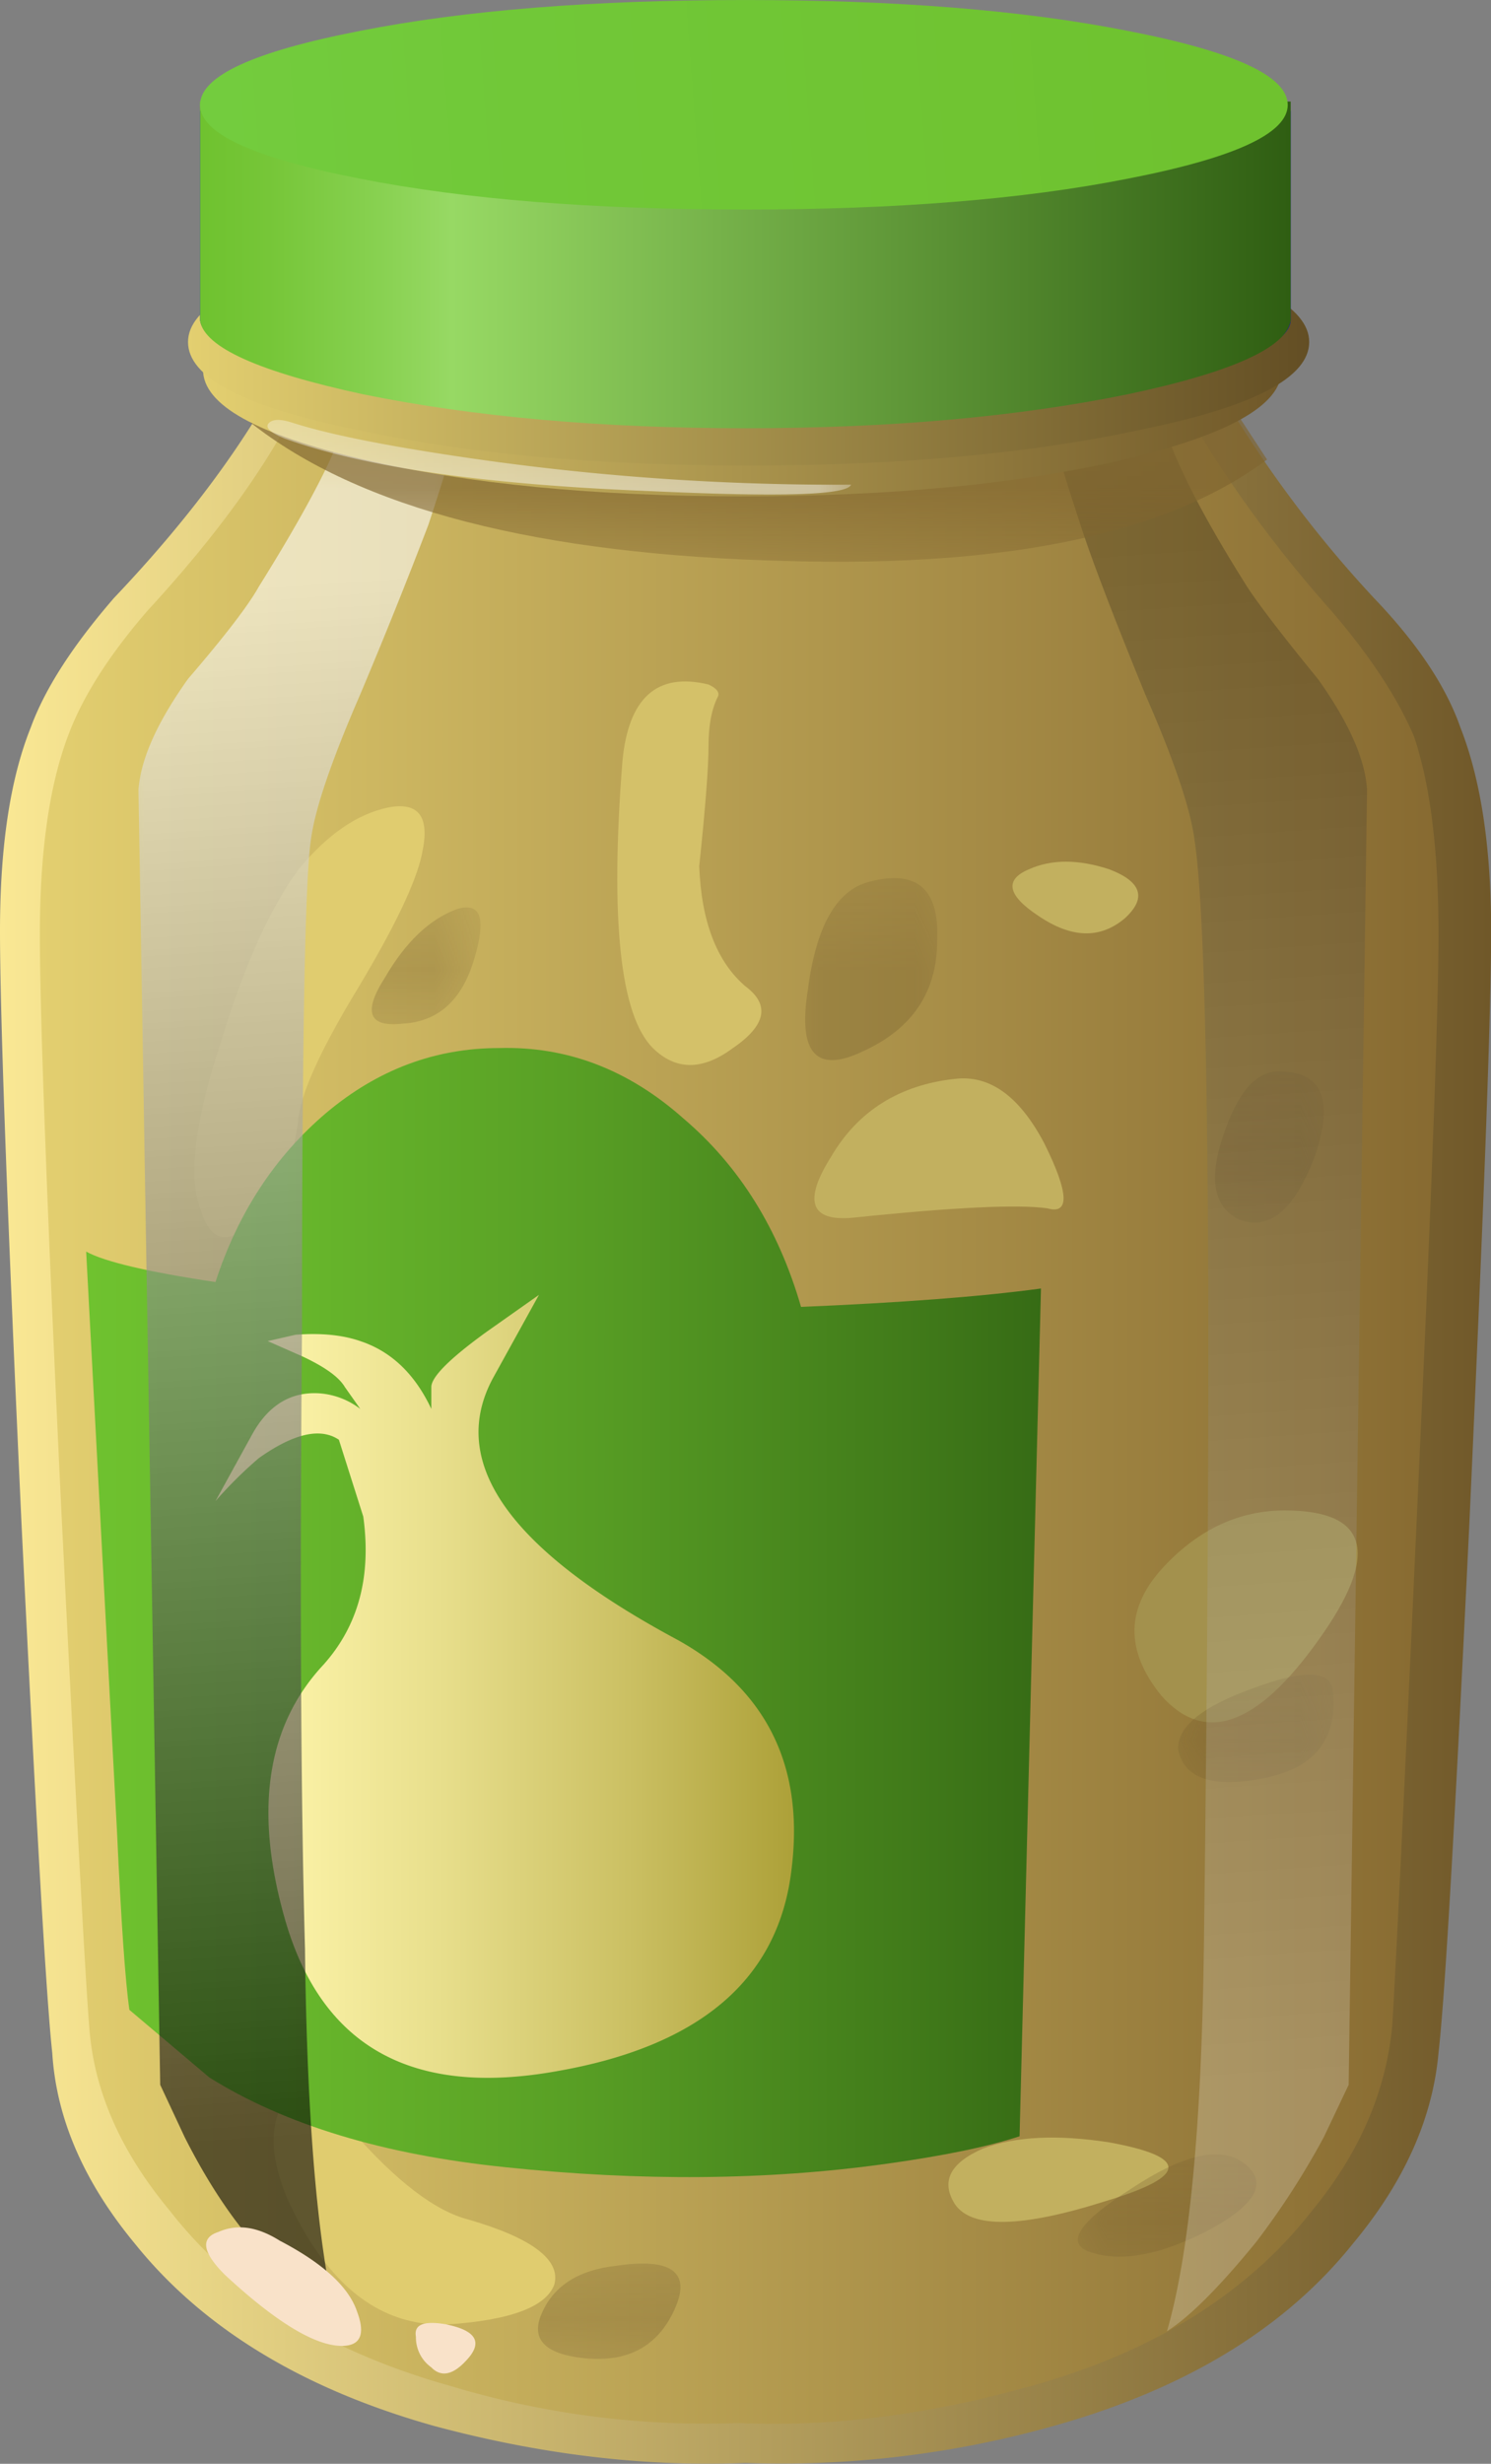 <svg xmlns="http://www.w3.org/2000/svg" viewBox="0 0 19.358 31.969"><rect x="0" y="0" width="19.358" height="31.969" fill="#808080" stroke="none"/><defs><clipPath id="D"><path d="M12 13h2v2h-2v-2z"/></clipPath><clipPath id="X"><path d="M2 20h7v2H2v-2z"/></clipPath><clipPath id="a"><path d="M8 13.575h2v3H8v-3z"/></clipPath><clipPath id="W"><path d="M2 19.575h7v2H2v-2z"/></clipPath><clipPath id="n"><path d="M8 13.575h2v3H8v-3z"/></clipPath><clipPath id="o"><path d="M8 14h2v3H8v-3z"/></clipPath><clipPath id="b"><path d="M3 14.575h2v2H3v-2z"/></clipPath><clipPath id="j"><path d="M2 19.575h7v2H2v-2z"/></clipPath><clipPath id="q"><path d="M3 14.575h2v2H3v-2z"/></clipPath><clipPath id="r"><path d="M3 15h2v2H3v-2z"/></clipPath><clipPath id="c"><path d="M5 .575h3v2H5v-2z"/></clipPath><clipPath id="Q"><path d="M2 20h12v3H2v-3z"/></clipPath><clipPath id="t"><path d="M5 .575h3v2H5v-2z"/></clipPath><clipPath id="u"><path d="M5 1h3v2H5V1z"/></clipPath><clipPath id="d"><path d="M11 1.575h3v2h-3v-2z"/></clipPath><clipPath id="P"><path d="M2 19.575h12v3H2v-3z"/></clipPath><clipPath id="w"><path d="M11 1.575h3v2h-3v-2z"/></clipPath><clipPath id="x"><path d="M11 2h3v2h-3V2z"/></clipPath><clipPath id="e"><path d="M12 6.575h2v2h-2v-2z"/></clipPath><clipPath id="i"><path d="M2 19.575h12v3H2v-3z"/></clipPath><clipPath id="z"><path d="M12 6.575h2v2h-2v-2z"/></clipPath><clipPath id="A"><path d="M12 7h2v2h-2V7z"/></clipPath><clipPath id="f"><path d="M12 12.575h2v2h-2v-2z"/></clipPath><clipPath id="M"><path d="M10 1h5v21h-5V1z"/></clipPath><clipPath id="C"><path d="M12 12.575h2v2h-2v-2z"/></clipPath><clipPath id="L"><path d="M10 .575h5v21h-5v-21z"/></clipPath><clipPath id="h"><path d="M10 .575h5v21h-5v-21z"/></clipPath><clipPath id="I"><path d="M1 1h4v21H1V1z"/></clipPath><clipPath id="g"><path d="M1 .575h4v21H1v-21z"/></clipPath><clipPath id="H"><path d="M1 .575h4v21H1v-21z"/></clipPath><linearGradient id="k" y2="22.981" gradientUnits="userSpaceOnUse" x2="24.175" gradientTransform="matrix(.64 0 0 -.64 0 25.575)" y1="22.981"><stop offset="0" stop-color="#fae894"/><stop offset="1" stop-color="#705829"/></linearGradient><linearGradient id="J" y2="-15752" gradientUnits="userSpaceOnUse" x2="-520.78" gradientTransform="rotate(-86.009 5241.954 -5219.521) scale(.64)" y1="-15752" x1="-545.94"><stop offset="0" stop-color="#fff"/><stop offset="1"/></linearGradient><linearGradient id="E" y2="26.155" gradientUnits="userSpaceOnUse" x2="16.925" gradientTransform="matrix(.64 0 0 -.64 0 25.575)" y1="26.155" x1="1.4"><stop offset="0" stop-color="#6fc22f"/><stop offset=".188" stop-color="#69b92c"/><stop offset=".498" stop-color="#59a025"/><stop offset=".886" stop-color="#3f7819"/><stop offset="1" stop-color="#366b15"/></linearGradient><linearGradient id="l" y2="22.806" gradientUnits="userSpaceOnUse" x2="23.35" gradientTransform="matrix(.64 0 0 -.64 0 25.575)" y1="22.806" x1=".65"><stop offset="0" stop-color="#e3cf70"/><stop offset="1" stop-color="#876a31"/></linearGradient><linearGradient id="N" y2="-2.384" gradientUnits="userSpaceOnUse" x2="2.466" gradientTransform="matrix(.64 0 0 .64 10.839 21.96)" y1="-27.484" x1="4.216"><stop offset="0" stop-color="#fff"/><stop offset="1"/></linearGradient><linearGradient id="F" y2="27.35" gradientUnits="userSpaceOnUse" x2="12.837" gradientTransform="matrix(.64 0 0 -.64 0 25.575)" y1="27.35" x1="3.462"><stop offset="0" stop-color="#fff7ad"/><stop offset=".153" stop-color="#f9f0a4"/><stop offset=".4" stop-color="#e7de8b"/><stop offset=".718" stop-color="#cbc063"/><stop offset="1" stop-color="#ada139"/></linearGradient><linearGradient id="R" y2="6" gradientUnits="userSpaceOnUse" x2="20.774" gradientTransform="matrix(.64 0 0 -.64 0 25.575)" y1="6" x1="3.299"><stop offset="0" stop-color="#e3cf70"/><stop offset="1" stop-color="#705829"/></linearGradient><linearGradient id="S" y2="5.524" gradientUnits="userSpaceOnUse" x2="21.25" gradientTransform="matrix(.64 0 0 -.64 0 25.575)" y1="5.524" x1="3.05"><stop offset="0" stop-color="#e3cf70"/><stop offset="1" stop-color="#634e24"/></linearGradient><linearGradient id="T" y2="4.3" gradientUnits="userSpaceOnUse" x2="20.925" gradientTransform="matrix(.64 0 0 -.64 0 25.575)" y1="4.3" x1="3.25"><stop offset="0" stop-color="#6fc22f"/><stop offset=".063" stop-color="#76c638"/><stop offset=".165" stop-color="#88d151"/><stop offset=".231" stop-color="#97d964"/><stop offset="1" stop-color="#2f5e12"/></linearGradient><linearGradient id="U" y2="-2.582" gradientUnits="userSpaceOnUse" x2="-3.381" gradientTransform="matrix(-.638 -.047 -.047 .638 0 25.576)" y1="-2.582" x1="-19.399"><stop offset="0" stop-color="#6fc22f"/><stop offset=".69" stop-color="#71c838"/><stop offset="1" stop-color="#73cc3e"/></linearGradient><mask id="G"><g clip-path="url(#g)"><path d="M1 .575h4v21H1v-21z" fill-opacity=".578"/></g></mask><mask id="s"><g clip-path="url(#c)"><path d="M5 .575h3v2H5v-2z" fill-opacity=".328"/></g></mask><mask id="B"><g clip-path="url(#f)"><path d="M12 12.575h2v2h-2v-2z" fill-opacity=".328"/></g></mask><mask id="K"><g clip-path="url(#h)"><path d="M10 .575h5v21h-5v-21z" fill-opacity=".211"/></g></mask><mask id="y"><g clip-path="url(#e)"><path d="M12 6.575h2v2h-2v-2z" fill-opacity=".328"/></g></mask><mask id="O"><g clip-path="url(#i)"><path d="M2 19.575h12v3H2v-3z" fill-opacity=".672"/></g></mask><mask id="p"><g clip-path="url(#b)"><path d="M3 14.575h2v2H3v-2z" fill-opacity=".328"/></g></mask><mask id="V"><g clip-path="url(#j)"><path d="M2 19.575h7v2H2v-2z" fill-opacity=".48"/></g></mask><mask id="m"><g clip-path="url(#a)"><path d="M8 13.575h2v3H8v-3z" fill-opacity=".328"/></g></mask><mask id="v"><g clip-path="url(#d)"><path d="M11 1.575h3v2h-3v-2z" fill-opacity=".328"/></g></mask></defs><path d="M14.27 19.368c.449-.468.75-.918.898-1.343.211-.536.32-1.239.32-2.114 0-.851-.078-2.902-.226-6.144-.149-3.094-.254-4.926-.321-5.504-.062-.684-.359-1.344-.894-1.984-.703-.875-1.738-1.504-3.106-1.887A10.451 10.451 0 007.742.009c-1.043-.043-2.121.086-3.23.383-1.367.383-2.403 1.015-3.106 1.887-.531.64-.82 1.3-.863 1.984-.063.578-.168 2.41-.32 5.504C.074 13.009 0 15.056 0 15.911c0 .875.105 1.578.32 2.114.149.406.438.851.864 1.343.769.809 1.355 1.598 1.761 2.368l4.797-.258 4.801.258a12.285 12.285 0 011.727-2.368z" fill-rule="evenodd" fill="url(#k)" transform="matrix(1.25 0 0 -1.25 0 31.969)"/><path d="M13.824 19.239c.403-.468.692-.906.864-1.312.171-.512.253-1.195.253-2.047 0-.789-.074-2.785-.222-5.984-.129-2.84-.215-4.617-.258-5.344-.063-.684-.34-1.324-.828-1.918C12.969 1.779 12 1.169 10.719.81 9.652.509 8.637.38 7.68.423A9.188 9.188 0 004.672.81c-1.281.359-2.25.969-2.914 1.824-.512.617-.789 1.254-.832 1.918-.043.531-.137 2.316-.289 5.344-.149 3.136-.223 5.133-.223 5.984 0 .852.098 1.535.289 2.047.149.406.426.844.832 1.312.766.832 1.313 1.602 1.633 2.305l4.512-.258 4.511.258c.426-.789.969-1.558 1.633-2.305z" fill-rule="evenodd" fill="url(#l)" transform="matrix(1.25 0 0 -1.25 0 31.969)"/><path d="M9.678 12.798c.322.239.268.507-.162.801-.395.293-.741.293-1.04 0-.425-.425-.556-1.666-.395-3.721.078-.825.449-1.158 1.118-.996.107.048.147.107.122.156-.082.161-.122.376-.122.64 0 .269-.039.791-.121 1.562.028.718.228 1.24.6 1.558z" fill-rule="evenodd" fill="#d4c169"/><path d="M5.479 11.079c-.079.376-.362.961-.84 1.757-.454.748-.708 1.294-.762 1.647-.05.531-.24.971-.557 1.317-.346.372-.585.333-.722-.121-.157-.425-.064-1.157.283-2.197.293-.963.625-1.695.997-2.203.375-.454.76-.717 1.16-.801.402-.078.548.122.44.601zM6.079 28.799c.825.239 1.201.522 1.119.84-.103.293-.572.469-1.397.522-.724.024-1.324-.347-1.802-1.123-.454-.748-.562-1.333-.323-1.758.138-.24.43-.122.884.356.586.67 1.094 1.055 1.519 1.163z" fill-rule="evenodd" fill="#e0cc6f"/><path d="M12.397 13.999c.454-.054.84.225 1.163.84.317.639.331.923.039.84-.377-.054-1.217-.015-2.52.121-.562.054-.654-.215-.283-.8.346-.586.884-.923 1.601-1.001zM14.4 11.279c.424.161.492.376.2.64-.323.269-.694.254-1.124-.039-.395-.263-.439-.465-.116-.601.292-.131.639-.131 1.04 0zM14.4 27.798c1.04.19 1.025.439-.04.761-1.094.348-1.747.361-1.963.04-.185-.294-.063-.532.362-.719.425-.161.971-.185 1.641-.082z" fill-rule="evenodd" fill="#c2b05f"/><path d="M16.68 19.599c1.094 0 1.24.563.439 1.68-.8 1.123-1.479 1.358-2.042.722-.477-.59-.463-1.147.04-1.68.454-.482.977-.722 1.563-.722z" fill-rule="evenodd" fill="#a3914d"/><g mask="url(#m)" transform="matrix(1.25 0 0 -1.25 0 31.969)"><g clip-path="url(#n)"><g clip-path="url(#o)" transform="translate(0 -.425)"><path d="M9.734 16.238c0-.531-.254-.914-.765-1.148-.492-.238-.684-.024-.578.637.086.664.3 1.035.64 1.121.492.129.727-.075.703-.61z" fill-rule="evenodd" fill="#735b2c"/></g></g></g><g mask="url(#p)" transform="matrix(1.25 0 0 -1.25 0 31.969)"><g clip-path="url(#q)"><g clip-path="url(#r)" transform="translate(0 -.425)"><path d="M4.926 16.047c-.125-.426-.371-.649-.735-.672-.363-.043-.425.117-.191.48.211.364.457.598.734.704.258.086.321-.082.192-.512z" fill-rule="evenodd" fill="#735b2c"/></g></g></g><g mask="url(#s)" transform="matrix(1.25 0 0 -1.25 0 31.969)"><g clip-path="url(#t)"><g clip-path="url(#u)" transform="translate(0 -.425)"><path d="M7.008 2.031c-.172-.383-.481-.554-.93-.511-.426.042-.574.203-.445.48.125.277.383.438.765.48.579.086.782-.066.61-.449z" fill-rule="evenodd" fill="#735b2c"/></g></g></g><g mask="url(#v)" transform="matrix(1.25 0 0 -1.25 0 31.969)"><g clip-path="url(#w)"><g clip-path="url(#x)" transform="translate(0 -.425)"><path d="M12.969 3.504c.191-.192.043-.414-.449-.672-.469-.234-.852-.309-1.153-.223-.32.082-.191.309.383.672.578.383.984.457 1.219.223z" fill-rule="evenodd" fill="#735b2c"/></g></g></g><g mask="url(#y)" transform="matrix(1.25 0 0 -1.25 0 31.969)"><g clip-path="url(#z)"><g clip-path="url(#A)" transform="translate(0 -.425)"><path d="M13.84 8.473c.062-.512-.172-.821-.703-.93-.535-.105-.832-.012-.899.289-.019.234.235.449.77.641.512.191.789.191.832 0z" fill-rule="evenodd" fill="#735b2c"/></g></g></g><g mask="url(#B)" transform="matrix(1.25 0 0 -1.25 0 31.969)"><g clip-path="url(#C)"><g clip-path="url(#D)" transform="translate(0 -.425)"><path d="M13.281 14.879c.446 0 .574-.285.383-.863-.215-.575-.48-.801-.801-.672-.258.129-.308.418-.16.863.149.449.34.672.578.672z" fill-rule="evenodd" fill="#735b2c"/></g></g></g><path d="M8.32 12.009c1.024.043 1.856.105 2.492.191l-.222-8.8c-.32-.106-.789-.204-1.406-.289-1.219-.168-2.528-.18-3.938-.032-1.258.129-2.281.438-3.07.93l-.832.703c-.043.297-.086.918-.129 1.856l-.32 6.015c.191-.105.64-.211 1.343-.316.235.722.621 1.308 1.153 1.758.535.449 1.132.671 1.793.671.703.02 1.343-.222 1.918-.734.578-.492.984-1.144 1.218-1.953z" fill-rule="evenodd" fill="url(#E)" transform="matrix(1.25 0 0 -1.25 0 31.969)"/><path d="M2.688 10.439a4.42 4.42 0 01-.45-.446l.387.703c.168.297.402.438.703.415a.793.793 0 00.414-.161l-.16.227c-.062.105-.211.211-.445.32l-.356.157.289.066c.258.019.481 0 .672-.066.32-.106.567-.34.738-.704v.227c0 .105.192.297.575.574l.543.383-.477-.863c-.473-.875.168-1.782 1.918-2.719.918-.512 1.313-1.301 1.184-2.367-.129-1.153-.95-1.856-2.465-2.114-1.473-.257-2.399.254-2.785 1.536-.34 1.152-.211 2.047.386 2.687.364.406.5.918.414 1.539l-.253.797c-.192.129-.469.066-.832-.191z" fill-rule="evenodd" fill="url(#F)" transform="matrix(1.25 0 0 -1.25 0 31.969)"/><g mask="url(#G)" transform="matrix(1.25 0 0 -1.25 0 31.969)"><g clip-path="url(#H)"><g clip-path="url(#I)" transform="translate(0 -.425)"><path d="M3.582 21.609l1.25.352c0-.172-.129-.641-.383-1.41a56.127 56.127 0 00-.707-1.758c-.297-.684-.469-1.184-.512-1.504-.062-.406-.093-2.094-.093-5.059-.024-2.773-.012-4.925.031-6.46.02-1.836.137-3.161.352-3.969-.215.148-.512.457-.895.926-.258.3-.492.664-.707 1.089l-.254.543-.226 13.442c.023.32.195.703.515 1.152.383.445.629.766.735.957.468.75.769 1.313.894 1.699z" fill-rule="evenodd" fill="url(#J)"/></g></g></g><g mask="url(#K)" transform="matrix(1.25 0 0 -1.25 0 31.969)"><g clip-path="url(#L)"><g clip-path="url(#M)" transform="translate(0 -.425)"><path d="M12.086 21.609c.109-.386.394-.949.867-1.699.125-.191.371-.512.735-.957.32-.449.492-.832.511-1.152l-.191-13.442-.258-.543a8.243 8.243 0 00-.703-1.089c-.383-.469-.692-.778-.926-.926.234.808.359 2.133.383 3.969.086 6.718.051 10.558-.098 11.519-.043.32-.211.82-.511 1.504-.34.832-.563 1.418-.672 1.758-.254.769-.383 1.238-.383 1.41l1.246-.352z" fill-rule="evenodd" fill="url(#N)"/></g></g></g><g mask="url(#O)" transform="matrix(1.25 0 0 -1.25 0 31.969)"><g clip-path="url(#P)"><g clip-path="url(#Q)" transform="translate(0 -.425)"><path d="M12.551 22.16l.609-.93c-1.023-.765-2.68-1.117-4.961-1.054-2.601.062-4.469.543-5.601 1.441l.355.543 4.797-.258 4.801.258z" fill-rule="evenodd" fill="#80652f"/></g></g></g><path d="M13.312 21.736c0-.364-.546-.672-1.632-.93-1.09-.254-2.41-.383-3.969-.383-1.535 0-2.848.129-3.938.383-1.109.258-1.664.566-1.664.93 0 .363.555.671 1.664.929 1.09.254 2.403.383 3.938.383s2.859-.129 3.969-.383c1.086-.258 1.632-.566 1.632-.929z" fill-rule="evenodd" fill="url(#R)" transform="matrix(1.25 0 0 -1.25 0 31.969)"/><path d="M13.598 22.025c0-.364-.563-.664-1.696-.899-1.152-.254-2.527-.383-4.129-.383-1.617 0-2.996.129-4.125.383-1.132.235-1.695.535-1.695.899 0 .359.563.671 1.695.925 1.129.258 2.504.387 4.125.387 1.602 0 2.977-.129 4.129-.387 1.133-.254 1.696-.566 1.696-.925z" fill-rule="evenodd" fill="url(#S)" transform="matrix(1.25 0 0 -1.25 0 31.969)"/><path d="M16.758 1.44v2.72c-.024.323-.733.585-2.12.8-1.357.21-3.012.318-4.96.318-1.943 0-3.6-.103-4.962-.318-1.356-.215-2.065-.477-2.118-.8V1.44h14.16z" fill-rule="evenodd" fill="#0304d6"/><path d="M13.406 24.521v-2.274c-.043-.277-.605-.535-1.695-.765-1.152-.235-2.477-.352-3.969-.352s-2.816.117-3.969.352c-1.085.234-1.652.488-1.695.765v2.274h11.328z" fill-rule="evenodd" fill="url(#T)" transform="matrix(1.25 0 0 -1.25 0 31.969)"/><path d="M13.375 24.486c0-.297-.555-.551-1.664-.766-1.086-.215-2.41-.32-3.969-.32-1.578 0-2.91.105-4 .32-1.109.215-1.664.469-1.664.766 0 .3.555.554 1.664.769 1.09.215 2.422.32 4 .32 1.559 0 2.883-.105 3.969-.32 1.109-.215 1.664-.469 1.664-.769z" fill-rule="evenodd" fill="url(#U)" transform="matrix(1.25 0 0 -1.25 0 31.969)"/><g mask="url(#V)" transform="matrix(1.25 0 0 -1.25 0 31.969)"><g clip-path="url(#W)"><g clip-path="url(#X)" transform="translate(0 -.425)"><path d="M3.047 21.609c.406-.129 1.066-.257 1.984-.386a26.5 26.5 0 013.809-.254c-.043-.11-.738-.129-2.082-.067-1.707.067-2.973.246-3.805.547-.152.063-.203.117-.16.16s.125.043.254 0z" fill-rule="evenodd" fill="#fff"/></g></g></g><path d="M3.638 29.077c.56.293.893.6 1 .923.108.293.04.439-.2.439-.347 0-.854-.307-1.518-.922-.293-.293-.323-.48-.083-.557.244-.107.508-.068.8.117zM5.801 30.162c.371.077.464.223.278.438-.185.215-.347.254-.479.118a.477.477 0 01-.2-.397c-.029-.16.102-.213.401-.16z" fill-rule="evenodd" fill="#f9e2c9"/></svg>